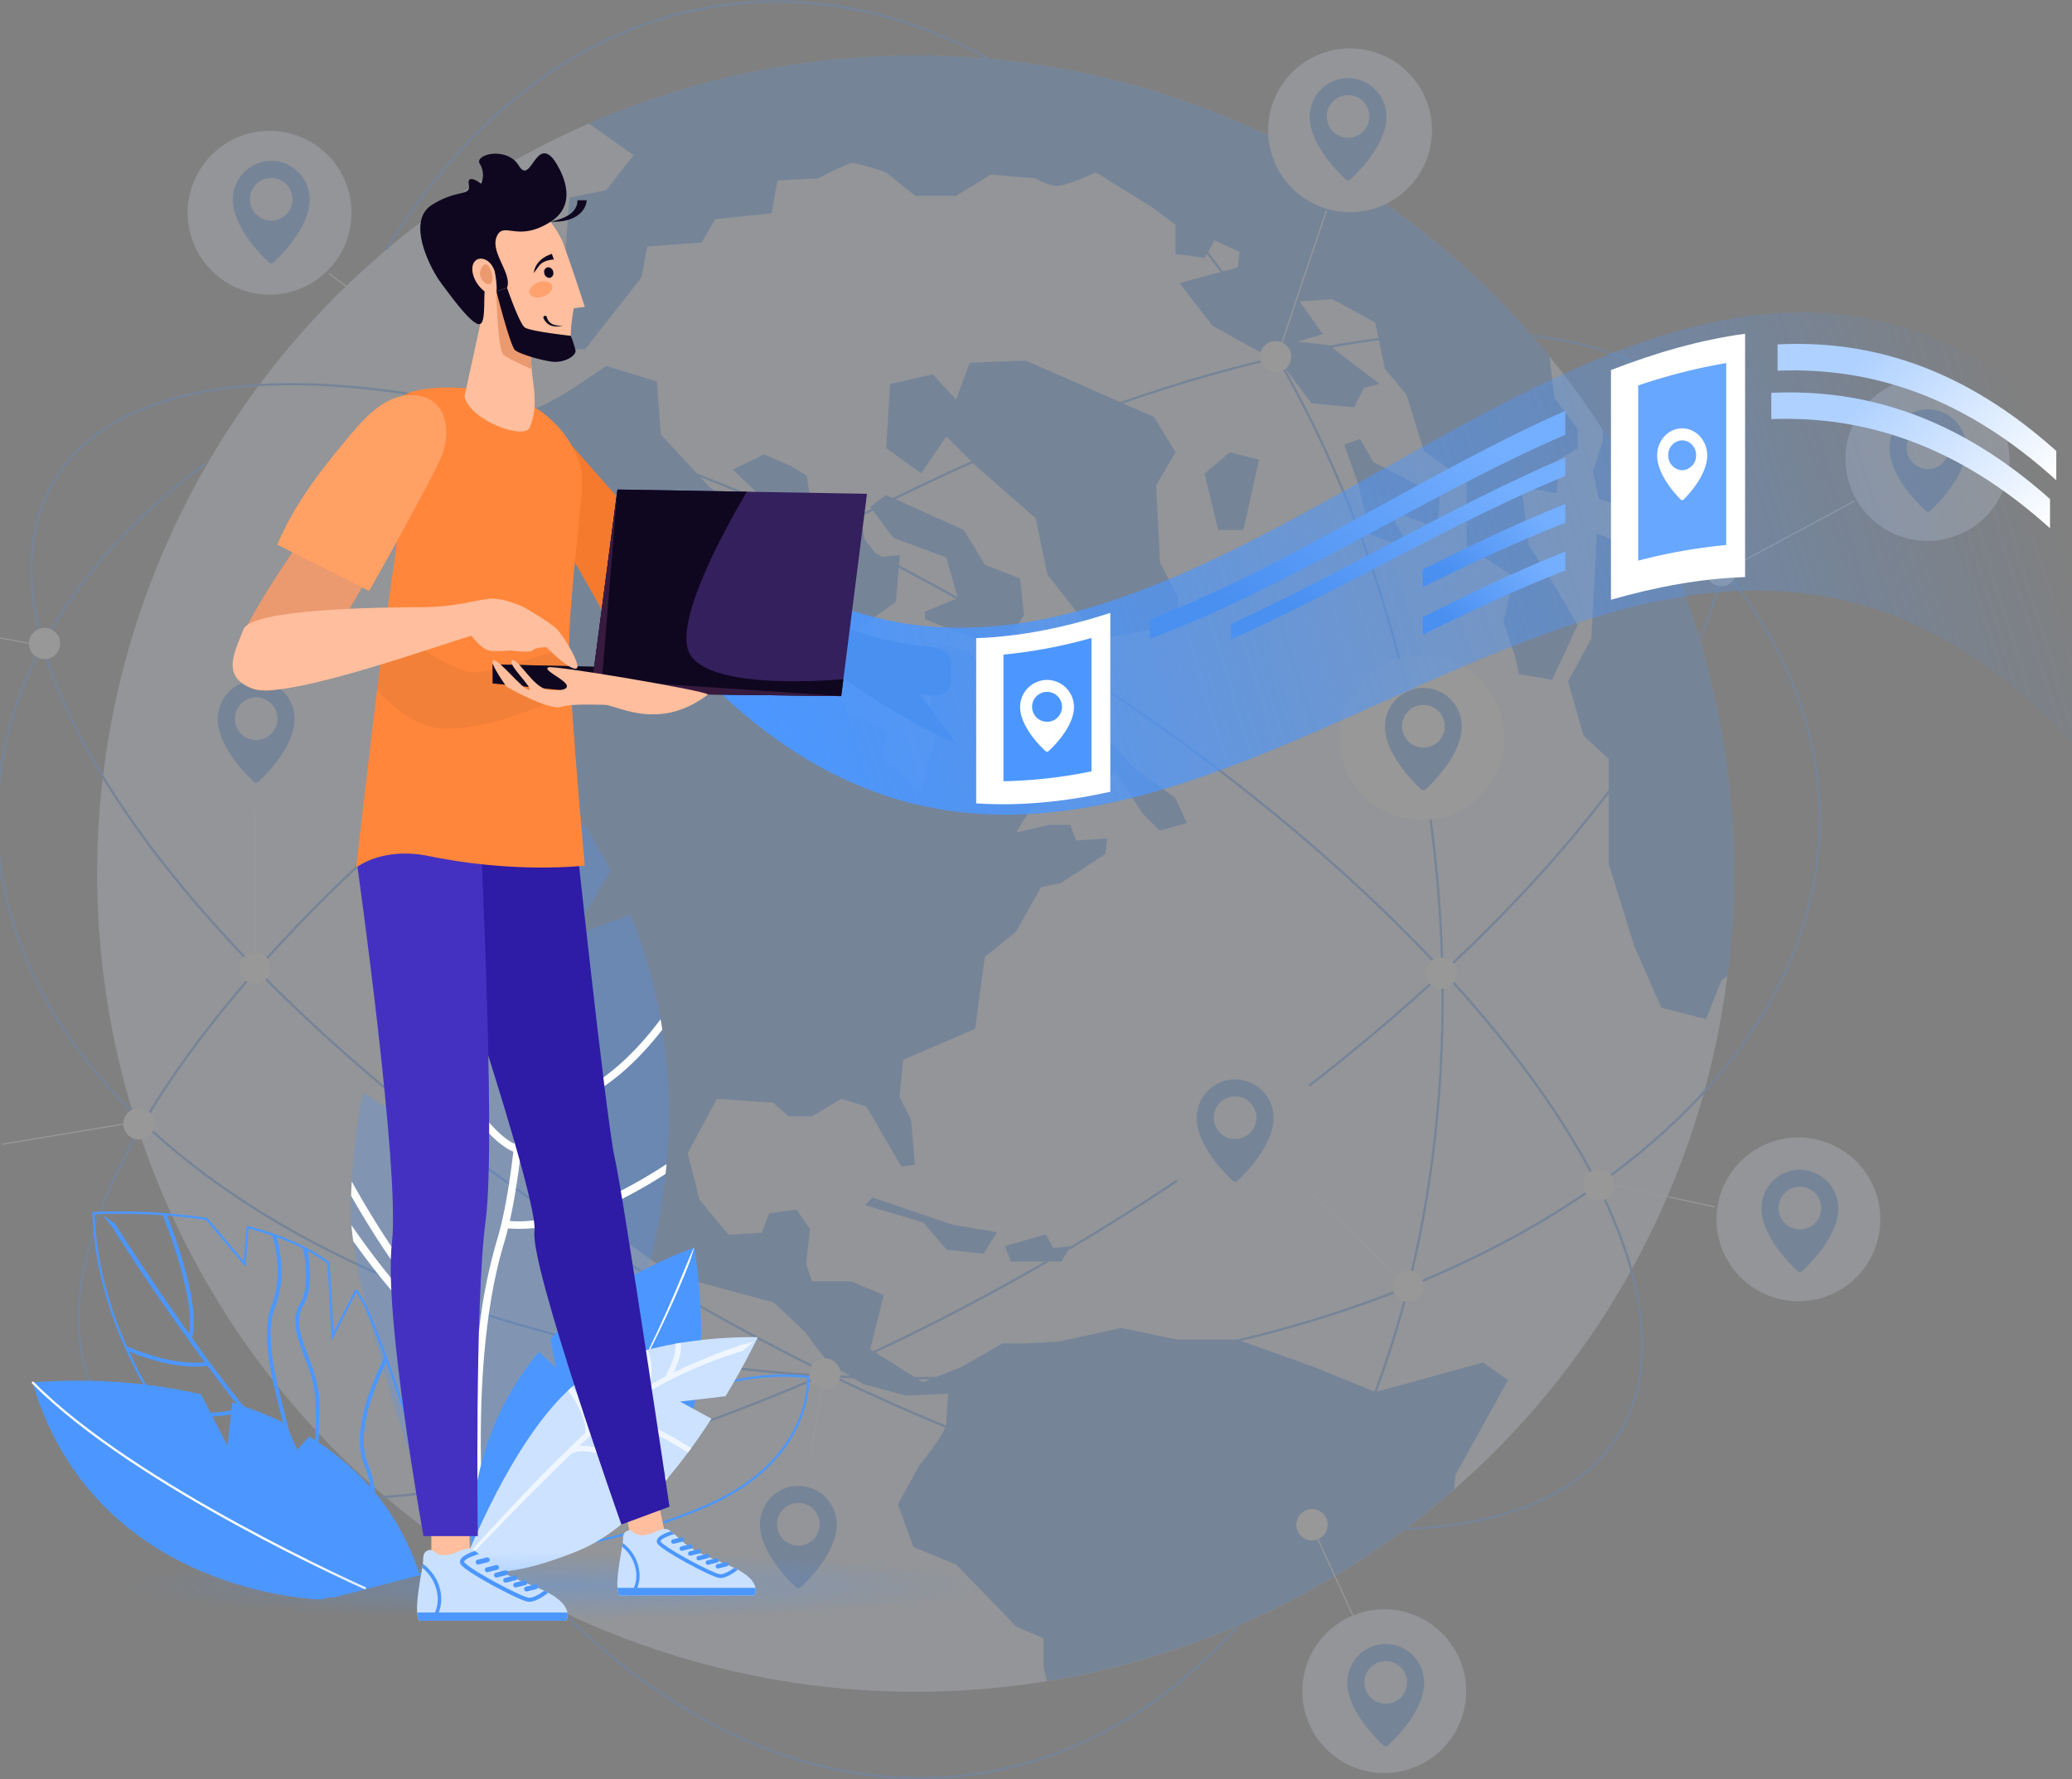 <svg xmlns="http://www.w3.org/2000/svg" width="914" height="785" viewBox="0 0 914 785">
    <rect x="0" y="0" width="914" height="785" fill="#808080" stroke="none"/>
    <defs>
        <linearGradient id="linear-gradient" x1=".082" x2="1" y1=".736" y2=".5" gradientUnits="objectBoundingBox">
            <stop offset="0" stop-color="#4c97ff"/>
            <stop offset="1" stop-color="#4c97ff" stop-opacity="0"/>
        </linearGradient>
        <linearGradient id="linear-gradient-2" x1=".278" x2="1" y1=".949" y2=".374" gradientUnits="objectBoundingBox">
            <stop offset="0" stop-color="#4a90f1"/>
            <stop offset="1" stop-color="#74aeff"/>
        </linearGradient>
        <linearGradient id="linear-gradient-6" x1=".098" x2="1" y1=".5" y2="1" gradientUnits="objectBoundingBox">
            <stop offset="0" stop-color="#afd1ff"/>
            <stop offset="1" stop-color="#fff"/>
        </linearGradient>
        <radialGradient id="radial-gradient" cx=".5" cy=".5" r=".5" gradientUnits="objectBoundingBox">
            <stop offset="0" stop-color="#4c97ff" stop-opacity=".302"/>
            <stop offset="1" stop-color="#4c97ff" stop-opacity="0"/>
        </radialGradient>
        <clipPath id="clip-path">
            <path id="Rectangle_274" fill="#fff" stroke="#707070" d="M0 0H914V785H0z" data-name="Rectangle 274" transform="translate(1006 125)"/>
        </clipPath>
        <style>
            .cls-11,.cls-7{fill:#fff}.cls-4{fill:#e2eeff}.cls-5{fill:#4c97ff}.cls-6,.cls-8,.cls-9{fill:none}.cls-6,.cls-9{stroke:#4c97ff}.cls-6,.cls-7,.cls-8{stroke-miterlimit:10}.cls-7,.cls-8{stroke:#fff;stroke-width:.5px}.cls-17{fill:url(#linear-gradient-2)}.cls-19{fill:url(#linear-gradient-6)}.cls-22{fill:#ffbe9d}.cls-23{opacity:.1}.cls-24{fill:#c9e0ff}.cls-29{fill:#0f0720}.cls-30{fill:#eb996e}
        </style>
    </defs>
    <g id="illustration" clip-path="url(#clip-path)" transform="translate(-1006 -125)">
        <g id="illustration-2" data-name="illustration" transform="translate(209.244 -25.765)">
            <g id="Online_world-bro" data-name="Online world-bro" opacity="0.19" transform="translate(589.522 -17.216)">
                <g id="freepik--earth-globe--inject-210" transform="translate(100.567 42.981)">
                    <circle id="Ellipse_114" cx="36.141" cy="36.141" r="36.141" class="cls-4" data-name="Ellipse 114" transform="translate(189.451 182.726)"/>
                    <circle id="Ellipse_117" cx="360.976" cy="360.976" r="360.976" class="cls-4" data-name="Ellipse 117" transform="rotate(-45 616.228 255.25)"/>
                    <path id="Path_771" d="M388.09 281.918l34.281 15.413 9.4 15.413 15.446 6.012 1.694 16.277-5.979 9.434-11.991 2.558-25.711-10.3v-3.322l14.549-5.979-5.149-18-23.252-8.57-10.264-13.686zm215.915 395.788l-27.4-11.128-33.517-11.992H516.51l-24.747-5.149-27.438 6.012-15.413.83h-9.434l-17.971 10.3-17.14 6.843-23.252-14.549 5.979-23.983-14.549-6.012H355.4l-2.558-7.707 1.694-15.413-5.979-8.57-11.992 1.694-3.322 8.57-14.549.864-12.855-15.346-5.239-20.63 12.855-23.983 24.847 1.694 6.843 6.012h10.3l12.855-7.707 11.128 3.322 15.413 26.574 6.012-.83-1.727-19.731L394 547.427l1.7-16.277 31.69-13.719 4.285-31.69 13.719-11.128 11.128-19.7 8.57-1.727 19.7-12.855.864-6.843-13.719.864-2.558-6.876h-9.339l-14.549 3.324 6.843-11.128 29.9-8.57 6.843-7.707 11.991 18.834 7.74 7.74 11.991-3.322-5.149-11.128-18-12.855-20.57-23.252-21.425-14.583-20.562-3.322-10.264-10.264-13.719-3.322-1.694 3.322-1.727 24.847 3.322 8.57-7.441 27.471-17.14-13.719 2.591-11.992-18-8.57-7.707-9.4 4.285-21.425 24.847-18 1.727-20.562-9.434.864-6.012-7.707-2.558-12.855-6.012-.864-3.322 13.719-9.4 1.727-4.285-29.9-6.876-4.285-11.992-5.149-13.752 6.743 17.107 16.31 3.322 14.549-30.826-23.252-21.433-23.252-1.694-23.252-22.289-6.843-17.273 11.493a128.967 128.967 0 0 1-12.855 6.843 141.149 141.149 0 0 1-20.562 3.322l-3.322 14.583-19.7.864 1.727 9.4 31.69 5.149 16.277 18v29.9l-9.434 26.574L233 379.412 209.014 421.4l-5.149 62.516 7.707 36.008 11.128 27.4 12.855 1.727-4.285-13.719-6.843-10.3-4.285-18.832 7.707-1.727 11.992 30.859 8.6 27.737v22.289l16.277 19.7 29.232 21.126 44.55 11.993 13.719 12.855 10.264 13.686 15.413 9.434 18.864 5.148 18.834-.864s-.864 8.57-.864 12.855-11.992 18.834-11.992 18.834l-9.4 17.14 6.843 18.834 18.835 7.74 26.574 27.4 11.992 5.149v12.822l1.495 6.012a359.647 359.647 0 0 0 179.674-84.605l.465-6.212 23.252-41.987-11.128-7.707zm89.123-338.388l-9.434-16.277-11.994-18.867-3.319-25.674 15.413 2.558.864-8.57-11.158-.868 9.434-4.285 10.3-5.979v-8.57l-10.3-13.719-2.192-18.436a361.309 361.309 0 0 0-423.795-102.676l19.764 13.985-11.991 15.446-16.277 3.322-1.727 23.252-6.843 2.558-8.57 9.434.864 15.413 14.549 1.727-5.916 14.516h14.549l24.847-31.69 2.591-13.686 23.983-1.727 5.979-10.3 24.847-2.558 2.591-14.549 17.971-.864s12.855-6.843 15.446-6.843a105.3 105.3 0 0 1 14.549 4.252l12.855 10.3h17.971l15.446-9.434 19.7 1.727a21.227 21.227 0 0 0 9.434 3.322c4.285 0 17.107-6.012 17.107-6.012l24.847 15.446 10.3 7.706v12.855l12.855 1.694 4.285-7.707 11.128 5.149-.864 6.843-25.71 6.876 14.583 18.834 30.826 17.14 12.855 17.14 18.868 1.694 4.285-8.57 6.843-1.694-22.289-17.14-13.819-1.528 11.128-3.322-10.3-14.549 14.583-.864 18.834 10.264 4.285 20.562 9.434 11.161 7.706 24.847 18.834 13.686v28.271l19.737 12.855-.864 9.434-2.591 11.128 5.149 15.413 1.727 7.74 14.549 2.558 6.876-14.583zm11.128-86.366v4.916l-4.285 13.686 2.558 11.992 9.434 3.322v16.277l-10.3-4.285-2.456 46.44-10.264 18.868 6.843 23.983 11.128 10.264v46.272l11.128 35.975 12.024 27.438 19.7 5.116 6.843-17.14 2.79-2.159a364.155 364.155 0 0 0 2.79-44.877 359.216 359.216 0 0 0-57.965-196.017zM506.312 247.5l-56.47-24.847-24.842.868-6.017 16.279-10.264-11.13-18.834 4.285-1.727 28.268 15.413 11.128 11.129-16.277 12.855 12.855 26.574 23.252 5.149 24.847 22.254 28.272 35.975-5.979-.83-12.855-7.707-14.583-1.727-34.247 8.57-14.583zm46.272 18.868l-12.855-3.322-11.129 9.438 5.979 24.847h11.161zm79.722 16.277l-29.165-15.214-6.012-10.264-6.843 2.558 5.979 17.14 5.149 22.289 12.855 5.116 2.558-3.322-7.707-12.848 22.289 8.57zm-250.162 309.26l-3.322 3.322 25.711 7.706 10.267 11.992 16.31 1.727 5.979-9.434-19.7-3.322zm76.4 16.277l-18 5.149 2.591 6.843h22.256l4.285-6.843-7.707.864z" class="cls-5" data-name="Path 771" transform="translate(109.421 61.482)"/>
                    <circle id="Ellipse_121" cx="36.141" cy="36.141" r="36.141" class="cls-4" data-name="Ellipse 121" transform="rotate(-9.25 2297.47 -5509.098)"/>
                    <circle id="Ellipse_122" cx="36.141" cy="36.141" r="36.141" class="cls-4" data-name="Ellipse 122" transform="translate(666.058 146.353)"/>
                    <circle id="Ellipse_126" cx="36.141" cy="36.141" r="36.141" class="cls-4" data-name="Ellipse 126" transform="rotate(-68.52 429.507 107.434)"/>
                    <circle id="Ellipse_127" cx="36.141" cy="36.141" r="36.141" class="cls-4" data-name="Ellipse 127" transform="translate(421.277 765.563)"/>
                    <circle id="Ellipse_129" cx="36.141" cy="36.141" r="36.141" class="cls-4" data-name="Ellipse 129" transform="translate(681.139 835.054)"/>
                    <circle id="Ellipse_131" cx="36.141" cy="36.141" r="36.141" class="cls-4" data-name="Ellipse 131" transform="rotate(-69.82 917.202 -269.341)"/>
                    <path id="Path_788" d="M854.914 150.328c51.022 41.356 81.284 93.009 81.284 148.749 0 136.192-179.94 246.674-401.934 246.674S132.33 435.3 132.33 299.077c0-59.592 34.447-114.236 91.78-156.887" class="cls-6" data-name="Path 788" transform="translate(-26.82 187.358)"/>
                    <path id="Path_789" d="M184 190.213c36.174-59.294 87.03-98.823 147.287-107.625 141.574-20.4 281.453 137.754 312.479 353.237S585.2 842.508 443.662 862.9c-64.442 9.268-128.552-18.436-182.2-71.717" class="cls-6" data-name="Path 789" transform="translate(93.146 44.864)"/>
                    <ellipse id="Ellipse_132" cx="163.398" cy="404.159" class="cls-6" data-name="Ellipse 132" rx="163.398" ry="404.159" transform="rotate(-58.58 447.096 197.172)"/>
                    <ellipse id="Ellipse_133" cx="414.756" cy="163.398" class="cls-6" data-name="Ellipse 133" rx="414.756" ry="163.398" transform="rotate(-31.42 1110.132 185.056)"/>
                    <path id="Path_790" d="M313.357 132.644a6.643 6.643 0 1 0-6.643 6.644 6.643 6.643 0 0 0 6.643-6.644z" class="cls-7" data-name="Path 790" transform="translate(362.633 149.769)"/>
                    <path id="Path_791" d="M335.357 214.514a6.643 6.643 0 1 0-6.644 6.644 6.644 6.644 0 0 0 6.644-6.644z" class="cls-7" data-name="Path 791" transform="translate(413.712 339.852)"/>
                    <path id="Path_792" d="M330.957 256.1a6.643 6.643 0 1 0-6.644 6.644 6.644 6.644 0 0 0 6.644-6.644z" class="cls-7" data-name="Path 792" transform="translate(403.496 436.414)"/>
                    <path id="Path_793" d="M318.2 287.783a6.644 6.644 0 1 0-6.644 6.644 6.643 6.643 0 0 0 6.644-6.644z" class="cls-7" data-name="Path 793" transform="translate(373.871 509.968)"/>
                    <path id="Path_794" d="M356.287 242.643a6.644 6.644 0 1 0-6.644 6.644 6.643 6.643 0 0 0 6.644-6.644z" class="cls-7" data-name="Path 794" transform="translate(462.307 405.163)"/>
                    <path id="Path_795" d="M253.507 267.763a6.644 6.644 0 1 0-6.644 6.644 6.643 6.643 0 0 0 6.644-6.644z" class="cls-7" data-name="Path 795" transform="translate(223.676 463.486)"/>
                    <path id="Path_796" d="M162.417 234.543a6.644 6.644 0 1 0-6.644 6.644 6.644 6.644 0 0 0 6.644-6.644z" class="cls-7" data-name="Path 796" transform="translate(12.186 386.357)"/>
                    <path id="Path_797" d="M177.817 213.854a6.644 6.644 0 1 0-6.644 6.644 6.644 6.644 0 0 0 6.644-6.644z" class="cls-7" data-name="Path 797" transform="translate(47.941 338.319)"/>
                    <path id="Path_798" d="M253.727 155.994a6.644 6.644 0 1 0-6.644 6.644 6.643 6.643 0 0 0 6.644-6.644z" class="cls-7" data-name="Path 798" transform="translate(224.186 203.982)"/>
                    <path id="Path_799" d="M372.537 161.054a6.644 6.644 0 1 0-6.643 6.644 6.644 6.644 0 0 0 6.643-6.644z" class="cls-7" data-name="Path 799" transform="translate(500.035 215.73)"/>
                    <path id="Path_800" d="M149.877 170.734a6.644 6.644 0 1 0-6.644 6.644 6.643 6.643 0 0 0 6.644-6.644z" class="cls-7" data-name="Path 800" transform="translate(-16.929 238.205)"/>
                    <path id="Line_40" d="M0 28.102L52.218 0" class="cls-8" data-name="Line 40" transform="translate(872.506 346.057)"/>
                    <path id="Line_41" d="M35.277 6.644L0 0" class="cls-8" data-name="Line 41" transform="translate(84.517 402.295)"/>
                    <path id="Line_42" d="M0 62.35L0 0" class="cls-8" data-name="Line 42" transform="translate(219.181 483.246)"/>
                    <path id="Line_43" d="M53.68 0L0 8.936" class="cls-8" data-name="Line 43" transform="translate(107.769 620.9)"/>
                    <path id="Line_44" d="M4.916 0L0 28.899" class="cls-8" data-name="Line 44" transform="translate(464.194 737.727)"/>
                    <path id="Line_45" d="M0 0L15.38 33.483" class="cls-8" data-name="Line 45" transform="translate(687.982 804.096)"/>
                    <path id="Line_46" d="M0 0L44.645 9.567" class="cls-8" data-name="Line 46" transform="translate(818.494 647.939)"/>
                    <path id="Line_47" d="M43.349 41.721L0 0" class="cls-8" data-name="Line 47" transform="translate(679.212 645.98)"/>
                    <path id="Line_48" d="M0 58.762L19.765 0" class="cls-8" data-name="Line 48" transform="translate(672.071 217.737)"/>
                    <path id="Line_49" d="M0 0L8.371 6.278" class="cls-8" data-name="Line 49" transform="translate(251.834 245.707)"/>
                    <path id="Line_50" d="M0 12.556L9.401 0" class="cls-8" data-name="Line 50" transform="translate(315.678 822.299)"/>
                    <circle id="Ellipse_134" cx="36.141" cy="36.141" r="36.141" class="cls-4" data-name="Ellipse 134" transform="rotate(-69.36 767.31 -116.594)"/>
                    <circle id="Ellipse_135" cx="36.141" cy="36.141" r="36.141" class="cls-7" data-name="Ellipse 135" transform="rotate(-69.51 683.598 -259.525)"/>
                    <path id="Path_805" d="M26.937 8A17.019 17.019 0 0 0 10 25.061c0 13.367 15.345 27.168 16 27.749a1.413 1.413 0 0 0 1.874 0c.655-.582 16-14.383 16-27.749A17.019 17.019 0 0 0 26.937 8zm0 26.346a9.409 9.409 0 1 1 9.409-9.409 9.419 9.419 0 0 1-9.409 9.409z" class="cls-5" data-name="Path 805" transform="translate(199.383 187.984)"/>
                    <path id="Path_806" d="M26.937 8A17.019 17.019 0 0 0 10 25.061c0 13.367 15.345 27.168 16 27.749a1.413 1.413 0 0 0 1.874 0c.655-.582 16-14.383 16-27.749A17.019 17.019 0 0 0 26.937 8zm0 26.346a9.409 9.409 0 1 1 9.409-9.409 9.419 9.419 0 0 1-9.409 9.409z" class="cls-5" data-name="Path 806" transform="translate(192.74 417.186)"/>
                    <path id="Path_810" d="M26.937 8A17.019 17.019 0 0 0 10 25.061c0 13.367 15.345 27.168 16 27.749a1.413 1.413 0 0 0 1.874 0c.655-.582 16-14.383 16-27.749A17.019 17.019 0 0 0 26.937 8zm0 26.346a9.409 9.409 0 1 1 9.409-9.409 9.419 9.419 0 0 1-9.409 9.409z" class="cls-5" data-name="Path 810" transform="translate(431.907 772.615)"/>
                    <path id="Path_811" d="M26.937 8A17.019 17.019 0 0 0 10 25.061c0 13.367 15.345 27.168 16 27.749a1.413 1.413 0 0 0 1.874 0c.655-.582 16-14.383 16-27.749A17.019 17.019 0 0 0 26.937 8zm0 26.346a9.409 9.409 0 1 1 9.409-9.409 9.419 9.419 0 0 1-9.409 9.409z" class="cls-5" data-name="Path 811" transform="translate(691.005 842.372)"/>
                    <path id="Path_812" d="M26.937 8A17.019 17.019 0 0 0 10 25.061c0 13.367 15.345 27.168 16 27.749a1.413 1.413 0 0 0 1.874 0c.655-.582 16-14.383 16-27.749A17.019 17.019 0 0 0 26.937 8zm0 26.346a9.409 9.409 0 1 1 9.409-9.409 9.419 9.419 0 0 1-9.409 9.409z" class="cls-5" data-name="Path 812" transform="translate(624.57 593.24)"/>
                    <path id="Path_813" d="M26.937 8A17.019 17.019 0 0 0 10 25.061c0 13.367 15.345 27.168 16 27.749a1.413 1.413 0 0 0 1.874 0c.655-.582 16-14.383 16-27.749A17.019 17.019 0 0 0 26.937 8zm0 26.346a9.409 9.409 0 1 1 9.409-9.409 9.419 9.419 0 0 1-9.409 9.409z" class="cls-5" data-name="Path 813" transform="translate(873.702 633.101)"/>
                    <path id="Path_814" d="M26.937 8A17.019 17.019 0 0 0 10 25.061c0 13.367 15.345 27.168 16 27.749a1.413 1.413 0 0 0 1.874 0c.655-.582 16-14.383 16-27.749A17.019 17.019 0 0 0 26.937 8zm0 26.346a9.409 9.409 0 1 1 9.409-9.409 9.419 9.419 0 0 1-9.409 9.409z" class="cls-5" data-name="Path 814" transform="translate(707.614 420.508)"/>
                    <path id="Path_815" d="M26.937 8A17.019 17.019 0 0 0 10 25.061c0 13.367 15.345 27.168 16 27.749a1.413 1.413 0 0 0 1.874 0c.655-.582 16-14.383 16-27.749A17.019 17.019 0 0 0 26.937 8zm0 26.346a9.409 9.409 0 1 1 9.409-9.409 9.419 9.419 0 0 1-9.409 9.409z" class="cls-5" data-name="Path 815" transform="translate(930.172 297.603)"/>
                    <path id="Path_816" d="M26.937 8A17.019 17.019 0 0 0 10 25.061c0 13.367 15.345 27.168 16 27.749a1.413 1.413 0 0 0 1.874 0c.655-.582 16-14.383 16-27.749A17.019 17.019 0 0 0 26.937 8zm0 26.346a9.409 9.409 0 1 1 9.409-9.409 9.419 9.419 0 0 1-9.409 9.409z" class="cls-5" data-name="Path 816" transform="translate(674.396 151.445)"/>
                </g>
            </g>
            <g id="Group_3" data-name="Group 3" transform="translate(811.124 480.531)">
                <path id="Path_2" d="M859.36 555.828l-24.848-12.861c-15.8-25.2-28.054-54.792-29.129-86.765a262.24 262.24 0 0 1 49.936 2.575l16.731 19.877 1.335-16.249c12.99 3.32 25.645 8.291 35.677 15.7l1.809 32.484 10.355-20.339a45.729 45.729 0 0 1 4.984 8.91c20.676 49.261 35.964 112.986 35.964 112.986l-51.395 13.26a336.273 336.273 0 0 1-60.519-59.992z" class="cls-9" data-name="Path 2" transform="translate(-778.506 -250.7)"/>
                <g id="Group_1" data-name="Group 1" transform="translate(30.935 205.928)">
                    <path id="Path_3" d="M902.053 604.19c14.053 2.94 22.967.694 26.108-.387-21.345-16.679-41.992-39.467-58.856-60.444q-1.14.351-2.269.642c-14.012 3.615-26.5.539-35.959-3.9q-.8-1.32-1.6-2.654c9.735 5.045 23.33 8.986 38.7 4.5-4.923-6.162-9.683-12.367-14.364-18.673-12.144 1.514-25.579-2.6-35.219-6.612q-.523-1.148-1.033-2.307c9.335 4.034 22.963 8.565 35.1 7.367-23.749-32.185-40.338-58.865-40.513-59.162l-4.57-5.769 5.245 3.473c.3.518 13.863 22.115 32.9 48.892 2.752-14.329-8.582-44.692-11.784-52.85q.921.066 1.863.138c3.751 9.585 15.122 40.555 11.214 54.527a630.62 630.62 0 0 0 42.6 53.665c2.643-7.619-15.39-47.867-7.653-67.576 4.72-12.027 2.658-24.077.24-31.816q.979.332 1.95.679c2.329 8.02 4.028 19.879-.629 31.743-7.8 19.857 11.723 61.141 7.3 68.306q4.665 5.16 9.46 10.128c2.3-40.968 1.8-42.272-3.722-56.854-3.174-8.387-6.172-16.308-1.876-23.555 3.727-6.293 2.829-16.62 1.223-24.771q.971.49 1.927 1c1.492 8.189 2.1 18.186-1.708 24.617-6.843 11.548 6.946 25.44 7 42.763.046 15.683-1.068 35.217-1.258 38.43 6.537 6.68 13.221 13 19.968 18.752 1.6-2.241 8-12.806 1.029-29.758-5.659-13.765 3.041-35.395 9.294-48q.415 1.115.823 2.235c-6.028 12.544-13.71 32.611-8.566 45.126 7.439 18.1.432 29.16-1.295 31.481a175.781 175.781 0 0 0 24.5 17.535l-2.285.59q-2.158-1.292-4.322-2.693c-5.83 3.619-15.928 5.1-27.548.4a23.93 23.93 0 0 0-18.612.324q-.686-.589-1.4-1.208a25.705 25.705 0 0 1 20.641-.664c13.215 5.349 22.347 1.7 25.341.114-3.25-2.16-6.494-4.491-9.724-6.964-7.846 3.3-19.435 2.612-28.013.817a35.455 35.455 0 0 0-15.386.3q-.722-.664-1.459-1.35a37.4 37.4 0 0 1 17.197-.577z" class="cls-5" data-name="Path 3" transform="translate(-807.583 -456.313)"/>
                </g>
                <path id="Path_5" d="M1043.95 495.379c-2.163.559-33.367-6.334-76.82 19.82s-71.007 61.277-71.007 61.277 56.482-3.51 103.629-24.295 44.198-56.802 44.198-56.802z" class="cls-9" data-name="Path 5" transform="translate(-701.883 -217.757)"/>
                <path id="Path_7" fill="#4c97ff" d="M872.212 496.9l25.663 16-19.394-42.243a227.981 227.981 0 0 1 15.6-40.107c17.255-33.762 50.544-85.884 50.544-85.884a271.519 271.519 0 0 1 36.835 54.23l-16.677 28.928 25.573-9.386c57.843 143.922-52.142 280.454-52.142 280.454l-28 7.223s-43.857-117.988-43.305-157.785a299.444 299.444 0 0 1 5.303-51.43z" data-name="Path 7" opacity="0.25" transform="translate(-726.552 -344.664)"/>
                <g id="Group_2" data-name="Group 2" transform="translate(140.505 .858)">
                    <path id="Path_8" d="M867.939 562.124c-.349-2.486-.618-4.845-.8-7.059 10.08 14.68 35.763 49.652 55.372 55.5q.238-2.661.52-5.329c-18.516-1.878-42.955-40.16-56.037-63.129q.111-3.135.29-6.3c14.009 25.226 39.319 64.607 56.115 66.115a231.307 231.307 0 0 1 7.889-40.044c3.106-10.238 5.472-23.832 7.267-39.225-17.467-7.35-40.814-51.683-52.251-75.442q.819-2.045 1.669-4.056c10.576 22.19 34.417 67.886 50.974 76.012 1.236-11.312 2.178-23.5 2.89-35.987-17.177-15.329-31.409-53.507-37.564-72.038q1.112-1.978 2.248-3.977c5.271 16.17 19.11 54.921 35.557 71.619 3.287-62.5 2.1-130.063 2.07-131.1l.638-2.558.614 2.44c.039 1.164 3.892 86.113-1.448 153.8 26.187 1.789 48.243-21.967 59.556-37.141q.407 2.3.764 4.6a142.128 142.128 0 0 1-10.2 11.78c-11.585 11.933-23.644 19.582-35.562 22.657a46.4 46.4 0 0 1-14.829 1.437c-1.533 18.326-3.689 35.2-6.69 48.543 23.67 1.94 53.094-14.6 69.133-25.1q-.191 2.172-.413 4.327c-11.681 7.5-29.061 17.229-46.592 21.751a67.618 67.618 0 0 1-22.9 2.306q-.819 3.328-1.723 6.31c-16.286 53.689-8.564 131.419-7.8 138.61l-3.279.847c-.229-2.044-4.766-44.084-1.2-88.344-18.9-5.125-42.245-34.873-54.278-51.825z" class="cls-11" data-name="Path 8" transform="translate(-866.989 -345.129)"/>
                </g>
                <path id="Path_10" d="M865.088 502.123l11.666 22.69 2.123-18.979a161.734 161.734 0 0 1 23.62 9.331l5.022 11.48 5.312-5.825c21.087 12.769 39.251 31.968 48.663 60.717L918.222 592.7s-99.7-1.721-127.411-95.715a248.279 248.279 0 0 1 74.277 5.138z" class="cls-5" data-name="Path 10" transform="translate(-790.811 -216.739)"/>
                <path id="Path_12" d="M925.467 510.323l7.5 6.977-2.418-12.7q3.232-3.431 6.865-6.784l11.116 14.386-2.405-21.773c12.6-9.855 28.318-18.83 47.9-26.1 0 0 10.823 59.848-8.471 92.411s-61.017 38.585-61.017 38.585l-28.131 7.26s-7.106-49.043 29.061-92.262z" class="cls-5" data-name="Path 12" transform="translate(-702.125 -243.61)"/>
                <path id="Path_13" d="M907.387 596.575c51-58.581 73.937-129.6 76.927-133.067l-1.839 5.779c-.219.699-25.401 68.894-75.088 127.288z" class="cls-11" data-name="Path 13" transform="translate(-692.372 -242.944)"/>
                <path id="Path_14" fill="#cce2ff" d="M894.18 584.85s20.98-54.835 48.211-77.927 81.053-21.137 81.053-21.137-5.292 11.209-14.235 26.036l-20.08 2.342 13.863 7.584c-14.635 22.489-35.774 48.914-58.891 58.311-43.108 17.523-49.921 4.791-49.921 4.791z" data-name="Path 14" transform="translate(-703.524 -225.532)"/>
                <path id="Path_15" fill="#eff6ff" d="M894.18 583.91c.006-.015.266-.7 1.127-2.828 7.057-8 30.022-33.537 51.93-53.907.8-6.26-3.718-13.706-7.564-18.763q.9-.847 1.815-1.651c3.63 4.74 7.9 11.627 8.239 18.118 1.022-.935 8.453-7.256 11.149-9.25 1.048-6.387-3.567-12.62-7.807-16.851q1.126-.611 2.28-1.184c3.991 4.111 8.121 9.888 8.1 16.177 2.65-1.865 5.325-3.609 7.992-5.24 4.027-5.594 2.839-12.579 1.114-17.487q1.187-.34 2.378-.657c1.529 4.377 2.623 10.27.515 15.773 2.385-1.363 4.748-2.636 7.064-3.82 4.521-7.977 4.89-12.415 4.535-14.615q1.212-.219 2.409-.411c.4 2.481.018 6.623-3.226 13.18a247.842 247.842 0 0 1 30.253-12.332l5.107-1.306-4.968 4.144c-.341.085-31.765 8.458-58.09 29.474 11.223-1.254 24.343 6.568 31.918 11.085 1.262.751 2.614 1.557 3.68 2.14q-.716.985-1.448 1.972c-.924-.513-2.057-1.184-3.477-2.031-8.42-5.021-24-14.307-34.956-9.584-1.343 1.18-7.918 7.273-9.49 8.77 11.065-.826 29.671 8.741 39.068 14.068q-.794.941-1.6 1.872c-12.417-6.983-33.262-16.864-40.99-12.559-23.548 22.858-47.057 47.703-47.057 47.703z" data-name="Path 15" transform="translate(-703.524 -224.592)"/>
                <path id="Path_755" fill="none" stroke="#fff" stroke-linecap="round" d="M146.576 370.964S45.128 325.947.167 280.326" data-name="Path 755"/>
            </g>
            <path id="Path_16" fill="url(#radial-gradient)" d="M1193.4 552.025c0 8.143-85.157 14.746-190.2 14.746S813 560.168 813 552.025s85.157-14.743 190.2-14.743 190.2 6.599 190.2 14.743z" data-name="Path 16" transform="translate(39.049 298.518)"/>
            <g id="Group_4" data-name="Group 4" transform="translate(1101.329 288.571)">
                <path id="Path_17" fill="url(#linear-gradient)" d="M1557.58 430.237C1354.439 213.384 1151.3 612.2 948.153 395.35v-67.724c203.147 193.593 406.286-228.481 609.427-34.887z" data-name="Path 17" transform="translate(-948.153 -240.588)"/>
                <path id="Path_18" d="M1241.269 272.56c-61.076 26.327-122.153 67.484-183.227 90v-8.6c61.074-23.183 122.151-65 183.227-91.989z" class="cls-17" data-name="Path 18" transform="translate(-855.36 -218.529)"/>
                <path id="Path_19" d="M1224.887 281.245c-49.149 20.274-98.3 50.15-147.445 72.189v-6.848c49.148-22.445 98.3-52.727 147.445-73.4z" class="cls-17" data-name="Path 19" transform="translate(-838.978 -209.066)"/>
                <path id="Path_20" d="M1227.468 353.077c-19.721.653-39.443 4.364-59.161 10V261.726c19.719-7.643 39.441-13.355 59.161-16.011z" class="cls-11" data-name="Path 20" transform="translate(-762.251 -236.259)"/>
                <path id="Path_21" d="M1186.187 293.66c-20.972 8.163-41.943 18.075-62.914 28.38v-7.782c20.971-10.484 41.942-20.573 62.914-28.915z" class="cls-17" data-name="Path 21" transform="translate(-800.278 -200.796)"/>
                <path id="Path_754" d="M1186.187 293.66c-20.972 8.163-41.943 18.075-62.914 28.38v-7.782c20.971-10.484 41.942-20.573 62.914-28.915z" class="cls-17" data-name="Path 754" transform="translate(-800.278 -179.796)"/>
                <path id="Path_22" fill="#67a7ff" d="M1213.646 333.015a242.079 242.079 0 0 0-38.825 6.9V262.6a253.771 253.771 0 0 1 38.825-9.873z" data-name="Path 22" transform="translate(-756.749 -230.342)"/>
                <path id="Path_23" d="M1075.656 391.407c-19.722 4.36-39.443 6.444-59.164 5.128v-72.9c19.721-.686 39.441-4.775 59.164-11.138z" class="cls-11" data-name="Path 23" transform="translate(-890.446 -179.87)"/>
                <path id="Path_24" d="M1061.833 377.341a212.518 212.518 0 0 1-38.825 4.358v-55.874a219.807 219.807 0 0 0 38.825-7.332z" class="cls-5" data-name="Path 24" transform="translate(-884.944 -174.804)"/>
                <path id="Path_25" d="M1331.1 308.315c-40.981-37.235-81.966-49.982-122.948-48.352v-11.6c40.981-2.075 81.966 10.229 122.948 47.018z" class="cls-19" data-name="Path 25" transform="translate(-728.605 -234.209)"/>
                <path id="Path_26" d="M1329.6 319.686c-40.983-36.949-81.966-49.639-122.949-48.178v-11.57c40.983-1.9 81.966 10.34 122.949 46.846z" class="cls-19" data-name="Path 26" transform="translate(-729.875 -224.409)"/>
                <path id="Path_27" fill="#4a90f1" d="M1059.93 380.912q-7.963-10.812-15.925-21.963 2.473.387 4.945.7c4.914.623 8.9-2.283 8.9-6.162v-7.651c0-3.888-3.985-7.142-8.9-7.6-28.5-2.671-57.006-13.239-85.508-35.1-4.915-3.753-8.9-4.511-8.9-1.208v6.535c0 3.294 3.984 9.536 8.9 13.459A189.081 189.081 0 0 0 1004.2 347.1a267.05 267.05 0 0 0 55.73 33.812z" data-name="Path 27" transform="translate(-942.757 -190.566)"/>
                <path id="Path_752" d="M21.877 8A11.934 11.934 0 0 0 10 19.964c0 9.373 10.76 19.05 11.219 19.458a.991.991 0 0 0 1.314 0c.459-.408 11.219-10.085 11.219-19.458A11.934 11.934 0 0 0 21.877 8zm0 18.474a6.6 6.6 0 1 1 6.6-6.6 6.6 6.6 0 0 1-6.6 6.6z" class="cls-11" data-name="Path 752" transform="translate(135.427 154.194)"/>
                <path id="Path_753" d="M21.039 8C14.953 8 10 13.366 10 19.964c0 9.373 10 19.05 10.429 19.458a.873.873 0 0 0 1.222 0c.427-.408 10.429-10.085 10.429-19.458C32.079 13.366 27.126 8 21.039 8zm0 18.474a6.385 6.385 0 0 1-6.132-6.6 6.385 6.385 0 0 1 6.132-6.6 6.385 6.385 0 0 1 6.132 6.6 6.385 6.385 0 0 1-6.132 6.6z" class="cls-11" data-name="Path 753" transform="translate(416.427 43.194)"/>
            </g>
            <g id="Group_15" data-name="Group 15" transform="translate(899.38 218.414)">
                <path id="Path_29" fill="#f57a2e" d="M912.559 264.285l49.4 55.962-20.606 35.508-24.364-42.921z" data-name="Path 29" transform="translate(-776.261 -150.42)"/>
                <g id="Group_13" data-name="Group 13" transform="translate(54.535 103.352)">
                    <g id="Group_12" data-name="Group 12" transform="translate(1.241 160.355)">
                        <g id="Group_1768" data-name="Group 1768" transform="translate(113.93 313.303)">
                            <g id="Group_254" data-name="Group 254" transform="translate(1.099)">
                                <g id="Group_253" data-name="Group 253">
                                    <g id="Group_252" data-name="Group 252">
                                        <g id="Group_251" data-name="Group 251">
                                            <g id="Group_250" data-name="Group 250">
                                                <g id="Group_249" data-name="Group 249">
                                                    <g id="Group_248" data-name="Group 248">
                                                        <g id="Group_247" data-name="Group 247">
                                                            <path id="Path_38" d="M20.452 34.371H4.7L1.661 15.885 0 5.77 11.232-.314l5.174 15.622z" class="cls-22" data-name="Path 38"/>
                                                        </g>
                                                    </g>
                                                </g>
                                            </g>
                                        </g>
                                    </g>
                                </g>
                                <path id="Path_3805" d="M-.467 1.632L19.509 0l-.1 5.671-19.033.415z" class="cls-23" data-name="Path 3805" transform="translate(.516 5.048)"/>
                            </g>
                            <g id="Group_343" data-name="Group 343" transform="translate(0 29.991)">
                                <g id="Group_266" data-name="Group 266">
                                    <g id="Group_265" data-name="Group 265">
                                        <g id="Group_264" data-name="Group 264">
                                            <g id="Group_263" data-name="Group 263">
                                                <g id="Group_262" data-name="Group 262">
                                                    <g id="Group_261" data-name="Group 261">
                                                        <path id="Path_41" d="M60.434 29.264H.838a8.328 8.328 0 0 1-.782-3.309C-.318 20.913 1.288 12.869 2.077 7.8c.1-.593.178-1.146.241-1.645A17.667 17.667 0 0 0 2.5 4.077C2.5-.062 6.161.648 6.161.648 12.191 6.564 19.019-2.3 23.007.6c0 0 .162.119.527.4.336.263.844.673 1.55 1.266 1.015.849 2.442 2.082 4.372 3.818 4.729 4.258 12.775 7.066 19.627 9.931.874.365 1.684.731 2.436 1.093q.857.413 1.619.827c5.6 3.024 7.381 5.913 7.785 8.013a4.651 4.651 0 0 1-.489 3.316z" class="cls-24" data-name="Path 41"/>
                                                    </g>
                                                </g>
                                            </g>
                                        </g>
                                    </g>
                                </g>
                                <g id="Group_272" data-name="Group 272" transform="translate(17.392 1.008)">
                                    <g id="Group_271" data-name="Group 271">
                                        <g id="Group_270" data-name="Group 270">
                                            <g id="Group_269" data-name="Group 269">
                                                <g id="Group_268" data-name="Group 268">
                                                    <g id="Group_267" data-name="Group 267">
                                                        <path id="Path_42" d="M35.745 16.934C34.209 18.156 30.8 20.6 28.057 20.6c-.12 0-.241 0-.36-.015-1.933-.162-9.035-3.652-14.814-6.827-3.312-1.821-6.336-3.611-8.511-5.048C.8 6.361.187 5.462.048 4.838-.475 2.488 3.414.848 6.141 0c.336.263.844.673 1.55 1.266-3.391.923-6.168 2.37-6.039 3.194.332.7 3.859 3.386 12.292 8 6.434 3.52 12.537 6.369 13.891 6.48 1.836.149 4.533-1.521 6.292-2.837q.857.417 1.618.831z" class="cls-5" data-name="Path 42"/>
                                                    </g>
                                                </g>
                                            </g>
                                        </g>
                                    </g>
                                </g>
                                <g id="Group_281" data-name="Group 281" transform="translate(.056 25.955)">
                                    <g id="Group_280" data-name="Group 280">
                                        <g id="Group_279" data-name="Group 279">
                                            <g id="Group_278" data-name="Group 278">
                                                <g id="Group_277" data-name="Group 277">
                                                    <g id="Group_276" data-name="Group 276">
                                                        <g id="Group_275" data-name="Group 275">
                                                            <g id="Group_274" data-name="Group 274">
                                                                <g id="Group_273" data-name="Group 273">
                                                                    <path id="Path_43" d="M60.377 3.309H.783A8.31 8.31 0 0 1 0 0h60.867a4.649 4.649 0 0 1-.49 3.309z" class="cls-5" data-name="Path 43"/>
                                                                </g>
                                                            </g>
                                                        </g>
                                                    </g>
                                                </g>
                                            </g>
                                        </g>
                                    </g>
                                </g>
                                <g id="Group_291" data-name="Group 291" transform="translate(2.077 6.15)">
                                    <g id="Group_290" data-name="Group 290">
                                        <g id="Group_289" data-name="Group 289">
                                            <g id="Group_288" data-name="Group 288">
                                                <g id="Group_287" data-name="Group 287">
                                                    <g id="Group_286" data-name="Group 286">
                                                        <g id="Group_285" data-name="Group 285">
                                                            <g id="Group_284" data-name="Group 284">
                                                                <g id="Group_283" data-name="Group 283">
                                                                    <g id="Group_282" data-name="Group 282">
                                                                        <path id="Path_44" d="M4.842 23.114h-1.77a13.084 13.084 0 0 0 3.2-9.542A16.808 16.808 0 0 0 0 1.646C.1 1.054.178.5.241 0a18.254 18.254 0 0 1 7.452 13.5 14.46 14.46 0 0 1-2.851 9.614z" class="cls-5" data-name="Path 44"/>
                                                                    </g>
                                                                </g>
                                                            </g>
                                                        </g>
                                                    </g>
                                                </g>
                                            </g>
                                        </g>
                                    </g>
                                </g>
                                <g id="Group_300" data-name="Group 300" transform="translate(27.463 6.717)">
                                    <g id="Group_299" data-name="Group 299">
                                        <g id="Group_298" data-name="Group 298">
                                            <g id="Group_297" data-name="Group 297">
                                                <g id="Group_296" data-name="Group 296">
                                                    <g id="Group_295" data-name="Group 295">
                                                        <g id="Group_294" data-name="Group 294">
                                                            <g id="Group_293" data-name="Group 293">
                                                                <g id="Group_292" data-name="Group 292">
                                                                    <path id="Path_45" d="M.981 2.889A.982.982 0 0 1 .745.954L4.468.03a.982.982 0 1 1 .473 1.906L1.22 2.86a.991.991 0 0 1-.239.029z" class="cls-5" data-name="Path 45"/>
                                                                </g>
                                                            </g>
                                                        </g>
                                                    </g>
                                                </g>
                                            </g>
                                        </g>
                                    </g>
                                </g>
                                <g id="Group_309" data-name="Group 309" transform="translate(23.764 3.617)">
                                    <g id="Group_308" data-name="Group 308">
                                        <g id="Group_307" data-name="Group 307">
                                            <g id="Group_306" data-name="Group 306">
                                                <g id="Group_305" data-name="Group 305">
                                                    <g id="Group_304" data-name="Group 304">
                                                        <g id="Group_303" data-name="Group 303">
                                                            <g id="Group_302" data-name="Group 302">
                                                                <g id="Group_301" data-name="Group 301">
                                                                    <path id="Path_46" d="M.981 2.89A.982.982 0 0 1 .745.954L4.469.03a.982.982 0 0 1 .472 1.907l-3.723.923a.974.974 0 0 1-.237.03z" class="cls-5" data-name="Path 46"/>
                                                                </g>
                                                            </g>
                                                        </g>
                                                    </g>
                                                </g>
                                            </g>
                                        </g>
                                    </g>
                                </g>
                                <g id="Group_318" data-name="Group 318" transform="translate(31.186 8.881)">
                                    <g id="Group_317" data-name="Group 317">
                                        <g id="Group_316" data-name="Group 316">
                                            <g id="Group_315" data-name="Group 315">
                                                <g id="Group_314" data-name="Group 314">
                                                    <g id="Group_313" data-name="Group 313">
                                                        <g id="Group_312" data-name="Group 312">
                                                            <g id="Group_311" data-name="Group 311">
                                                                <g id="Group_310" data-name="Group 310">
                                                                    <path id="Path_47" d="M.981 2.888A.982.982 0 0 1 .745.954L4.468.029a.982.982 0 1 1 .473 1.906l-3.723.925a.971.971 0 0 1-.237.028z" class="cls-5" data-name="Path 47"/>
                                                                </g>
                                                            </g>
                                                        </g>
                                                    </g>
                                                </g>
                                            </g>
                                        </g>
                                    </g>
                                </g>
                                <g id="Group_324" data-name="Group 324" transform="translate(34.909 10.96)">
                                    <g id="Group_323" data-name="Group 323">
                                        <g id="Group_322" data-name="Group 322">
                                            <g id="Group_321" data-name="Group 321">
                                                <g id="Group_320" data-name="Group 320">
                                                    <g id="Group_319" data-name="Group 319">
                                                        <path id="Path_48" d="M.981 2.89A.982.982 0 0 1 .745.954L4.468.029a.982.982 0 0 1 .473 1.907l-3.723.924a.98.98 0 0 1-.237.03z" class="cls-5" data-name="Path 48"/>
                                                    </g>
                                                </g>
                                            </g>
                                        </g>
                                    </g>
                                </g>
                                <g id="Group_333" data-name="Group 333" transform="translate(38.967 12.885)">
                                    <g id="Group_332" data-name="Group 332">
                                        <g id="Group_331" data-name="Group 331">
                                            <g id="Group_330" data-name="Group 330">
                                                <g id="Group_329" data-name="Group 329">
                                                    <g id="Group_328" data-name="Group 328">
                                                        <g id="Group_327" data-name="Group 327">
                                                            <g id="Group_326" data-name="Group 326">
                                                                <g id="Group_325" data-name="Group 325">
                                                                    <path id="Path_49" d="M.981 2.889A.982.982 0 0 1 .746.953L4.468.03a.982.982 0 1 1 .473 1.906l-3.723.924a.97.97 0 0 1-.237.029z" class="cls-5" data-name="Path 49"/>
                                                                </g>
                                                            </g>
                                                        </g>
                                                    </g>
                                                </g>
                                            </g>
                                        </g>
                                    </g>
                                </g>
                                <g id="Group_342" data-name="Group 342" transform="translate(43.37 14.525)">
                                    <g id="Group_341" data-name="Group 341">
                                        <g id="Group_340" data-name="Group 340">
                                            <g id="Group_339" data-name="Group 339">
                                                <g id="Group_338" data-name="Group 338">
                                                    <g id="Group_337" data-name="Group 337">
                                                        <g id="Group_336" data-name="Group 336">
                                                            <g id="Group_335" data-name="Group 335">
                                                                <g id="Group_334" data-name="Group 334">
                                                                    <path id="Path_50" d="M.981 2.89A.982.982 0 0 1 .746.954L4.468.03a.982.982 0 0 1 .473 1.907l-3.723.923a.98.98 0 0 1-.237.03z" class="cls-5" data-name="Path 50"/>
                                                                </g>
                                                            </g>
                                                        </g>
                                                    </g>
                                                </g>
                                            </g>
                                        </g>
                                    </g>
                                </g>
                            </g>
                        </g>
                        <g id="Group_1770" data-name="Group 1770">
                            <path id="Path_31" fill="#2e1ba6" d="M936.549 345.8l11.505 17.736s15.467 144.992 19.228 161.312 24.2 154.122 24.2 154.122l-21.22 7.854s-40.349-114.133-38.322-129.246-46.052-155.86-46.052-155.86l48.051-56.2z" data-name="Path 31" transform="translate(-854.555 -345.526)"/>
                            <g id="Group_1771" data-name="Group 1771" transform="translate(25.566 319.186)">
                                <g id="Group_254-2" data-name="Group 254" transform="translate(1.197 -.314)">
                                    <g id="Group_253-2" data-name="Group 253">
                                        <g id="Group_252-2" data-name="Group 252">
                                            <g id="Group_251-2" data-name="Group 251">
                                                <g id="Group_250-2" data-name="Group 250">
                                                    <g id="Group_249-2" data-name="Group 249">
                                                        <g id="Group_248-2" data-name="Group 248">
                                                            <g id="Group_247-2" data-name="Group 247">
                                                                <path id="Path_38-2" d="M22.271 37.455H5.114V15.321L0 6.311 12.231-.314l9.078 11.283z" class="cls-22" data-name="Path 38" transform="translate(0 .314)"/>
                                                            </g>
                                                        </g>
                                                    </g>
                                                </g>
                                            </g>
                                        </g>
                                    </g>
                                    <path id="Path_3805-2" d="M-.467 1.777L21.285 0l-.108 6.175-20.726.452z" class="cls-23" data-name="Path 3805" transform="translate(.52 5.839)"/>
                                </g>
                                <g id="Group_343-2" data-name="Group 343" transform="translate(0 32.686)">
                                    <g id="Group_266-2" data-name="Group 266">
                                        <g id="Group_265-2" data-name="Group 265">
                                            <g id="Group_264-2" data-name="Group 264">
                                                <g id="Group_263-2" data-name="Group 263">
                                                    <g id="Group_262-2" data-name="Group 262">
                                                        <g id="Group_261-2" data-name="Group 261">
                                                            <path id="Path_41-2" d="M65.808 31.866H.912a9.068 9.068 0 0 1-.852-3.6c-.407-5.491 1.342-14.25 2.2-19.773.1-.645.193-1.248.262-1.791a19.238 19.238 0 0 0 .197-2.262c0-4.507 3.99-3.734 3.99-3.734 6.566 6.442 14-3.215 18.344-.049 0 0 .176.129.573.44.366.287.919.733 1.688 1.378 1.106.925 2.659 2.267 4.761 4.157 5.149 4.636 13.911 7.695 21.372 10.814.952.4 1.834.8 2.653 1.19q.933.45 1.762.9c6.1 3.292 8.037 6.439 8.478 8.726a5.064 5.064 0 0 1-.532 3.604z" class="cls-24" data-name="Path 41"/>
                                                        </g>
                                                    </g>
                                                </g>
                                            </g>
                                        </g>
                                    </g>
                                    <g id="Group_272-2" data-name="Group 272" transform="translate(18.939 1.097)">
                                        <g id="Group_271-2" data-name="Group 271">
                                            <g id="Group_270-2" data-name="Group 270">
                                                <g id="Group_269-2" data-name="Group 269">
                                                    <g id="Group_268-2" data-name="Group 268">
                                                        <g id="Group_267-2" data-name="Group 267">
                                                            <path id="Path_42-2" d="M38.923 18.44c-1.672 1.331-5.389 3.992-8.372 3.992-.131 0-.262 0-.392-.016-2.105-.176-9.838-3.976-16.131-7.434C10.422 13 7.13 11.05 4.761 9.486.876 6.926.2 5.948.052 5.268-.518 2.709 3.717.923 6.687 0c.366.287.919.733 1.688 1.378C4.687 2.383 1.658 3.959 1.8 4.857c.361.759 4.2 3.687 13.385 8.714 7.006 3.833 13.651 6.935 15.126 7.057 2 .162 4.936-1.656 6.852-3.089q.931.45 1.76.901z" class="cls-5" data-name="Path 42"/>
                                                        </g>
                                                    </g>
                                                </g>
                                            </g>
                                        </g>
                                    </g>
                                    <g id="Group_281-2" data-name="Group 281" transform="translate(.061 28.263)">
                                        <g id="Group_280-2" data-name="Group 280">
                                            <g id="Group_279-2" data-name="Group 279">
                                                <g id="Group_278-2" data-name="Group 278">
                                                    <g id="Group_277-2" data-name="Group 277">
                                                        <g id="Group_276-2" data-name="Group 276">
                                                            <g id="Group_275-2" data-name="Group 275">
                                                                <g id="Group_274-2" data-name="Group 274">
                                                                    <g id="Group_273-2" data-name="Group 273">
                                                                        <path id="Path_43-2" d="M65.746 3.6H.853A9.049 9.049 0 0 1 0 0h66.279a5.063 5.063 0 0 1-.533 3.6z" class="cls-5" data-name="Path 43"/>
                                                                    </g>
                                                                </g>
                                                            </g>
                                                        </g>
                                                    </g>
                                                </g>
                                            </g>
                                        </g>
                                    </g>
                                    <g id="Group_291-2" data-name="Group 291" transform="translate(2.262 6.697)">
                                        <g id="Group_290-2" data-name="Group 290">
                                            <g id="Group_289-2" data-name="Group 289">
                                                <g id="Group_288-2" data-name="Group 288">
                                                    <g id="Group_287-2" data-name="Group 287">
                                                        <g id="Group_286-2" data-name="Group 286">
                                                            <g id="Group_285-2" data-name="Group 285">
                                                                <g id="Group_284-2" data-name="Group 284">
                                                                    <g id="Group_283-2" data-name="Group 283">
                                                                        <g id="Group_282-2" data-name="Group 282">
                                                                            <path id="Path_44-2" d="M5.273 25.169H3.346a14.247 14.247 0 0 0 3.487-10.39A18.3 18.3 0 0 0 0 1.793C.1 1.147.194.545.262 0 3.145 2.2 8 7.022 8.377 14.7a15.745 15.745 0 0 1-3.104 10.469z" class="cls-5" data-name="Path 44"/>
                                                                        </g>
                                                                    </g>
                                                                </g>
                                                            </g>
                                                        </g>
                                                    </g>
                                                </g>
                                            </g>
                                        </g>
                                    </g>
                                    <g id="Group_300-2" data-name="Group 300" transform="translate(29.905 7.314)">
                                        <g id="Group_299-2" data-name="Group 299">
                                            <g id="Group_298-2" data-name="Group 298">
                                                <g id="Group_297-2" data-name="Group 297">
                                                    <g id="Group_296-2" data-name="Group 296">
                                                        <g id="Group_295-2" data-name="Group 295">
                                                            <g id="Group_294-2" data-name="Group 294">
                                                                <g id="Group_293-2" data-name="Group 293">
                                                                    <g id="Group_292-2" data-name="Group 292">
                                                                        <path id="Path_45-2" d="M1.068 3.145a1.069 1.069 0 0 1-.256-2.106L4.866.032a1.069 1.069 0 1 1 .514 2.075L1.328 3.114a1.079 1.079 0 0 1-.26.031z" class="cls-5" data-name="Path 45"/>
                                                                    </g>
                                                                </g>
                                                            </g>
                                                        </g>
                                                    </g>
                                                </g>
                                            </g>
                                        </g>
                                    </g>
                                    <g id="Group_309-2" data-name="Group 309" transform="translate(25.876 3.939)">
                                        <g id="Group_308-2" data-name="Group 308">
                                            <g id="Group_307-2" data-name="Group 307">
                                                <g id="Group_306-2" data-name="Group 306">
                                                    <g id="Group_305-2" data-name="Group 305">
                                                        <g id="Group_304-2" data-name="Group 304">
                                                            <g id="Group_303-2" data-name="Group 303">
                                                                <g id="Group_302-2" data-name="Group 302">
                                                                    <g id="Group_301-2" data-name="Group 301">
                                                                        <path id="Path_46-2" d="M1.068 3.147a1.07 1.07 0 0 1-.256-2.108L4.866.032a1.07 1.07 0 0 1 .514 2.077L1.327 3.114a1.06 1.06 0 0 1-.259.033z" class="cls-5" data-name="Path 46"/>
                                                                    </g>
                                                                </g>
                                                            </g>
                                                        </g>
                                                    </g>
                                                </g>
                                            </g>
                                        </g>
                                    </g>
                                    <g id="Group_318-2" data-name="Group 318" transform="translate(33.958 9.67)">
                                        <g id="Group_317-2" data-name="Group 317">
                                            <g id="Group_316-2" data-name="Group 316">
                                                <g id="Group_315-2" data-name="Group 315">
                                                    <g id="Group_314-2" data-name="Group 314">
                                                        <g id="Group_313-2" data-name="Group 313">
                                                            <g id="Group_312-2" data-name="Group 312">
                                                                <g id="Group_311-2" data-name="Group 311">
                                                                    <g id="Group_310-2" data-name="Group 310">
                                                                        <path id="Path_47-2" d="M1.068 3.145a1.069 1.069 0 0 1-.256-2.106L4.866.032a1.069 1.069 0 1 1 .514 2.075L1.326 3.114a1.057 1.057 0 0 1-.258.031z" class="cls-5" data-name="Path 47"/>
                                                                    </g>
                                                                </g>
                                                            </g>
                                                        </g>
                                                    </g>
                                                </g>
                                            </g>
                                        </g>
                                    </g>
                                    <g id="Group_324-2" data-name="Group 324" transform="translate(38.012 11.935)">
                                        <g id="Group_323-2" data-name="Group 323">
                                            <g id="Group_322-2" data-name="Group 322">
                                                <g id="Group_321-2" data-name="Group 321">
                                                    <g id="Group_320-2" data-name="Group 320">
                                                        <g id="Group_319-2" data-name="Group 319">
                                                            <path id="Path_48-2" d="M1.068 3.147a1.07 1.07 0 0 1-.256-2.108L4.866.032a1.07 1.07 0 0 1 .514 2.077L1.327 3.115a1.068 1.068 0 0 1-.259.032z" class="cls-5" data-name="Path 48"/>
                                                        </g>
                                                    </g>
                                                </g>
                                            </g>
                                        </g>
                                    </g>
                                    <g id="Group_333-2" data-name="Group 333" transform="translate(42.432 14.031)">
                                        <g id="Group_332-2" data-name="Group 332">
                                            <g id="Group_331-2" data-name="Group 331">
                                                <g id="Group_330-2" data-name="Group 330">
                                                    <g id="Group_329-2" data-name="Group 329">
                                                        <g id="Group_328-2" data-name="Group 328">
                                                            <g id="Group_327-2" data-name="Group 327">
                                                                <g id="Group_326-2" data-name="Group 326">
                                                                    <g id="Group_325-2" data-name="Group 325">
                                                                        <path id="Path_49-2" d="M1.068 3.145a1.07 1.07 0 0 1-.256-2.108L4.866.032a1.069 1.069 0 1 1 .515 2.075L1.327 3.114a1.056 1.056 0 0 1-.259.031z" class="cls-5" data-name="Path 49"/>
                                                                    </g>
                                                                </g>
                                                            </g>
                                                        </g>
                                                    </g>
                                                </g>
                                            </g>
                                        </g>
                                    </g>
                                    <g id="Group_342-2" data-name="Group 342" transform="translate(47.226 15.816)">
                                        <g id="Group_341-2" data-name="Group 341">
                                            <g id="Group_340-2" data-name="Group 340">
                                                <g id="Group_339-2" data-name="Group 339">
                                                    <g id="Group_338-2" data-name="Group 338">
                                                        <g id="Group_337-2" data-name="Group 337">
                                                            <g id="Group_336-2" data-name="Group 336">
                                                                <g id="Group_335-2" data-name="Group 335">
                                                                    <g id="Group_334-2" data-name="Group 334">
                                                                        <path id="Path_50-2" d="M1.068 3.147a1.07 1.07 0 0 1-.256-2.108L4.866.032a1.07 1.07 0 0 1 .514 2.077L1.327 3.114a1.067 1.067 0 0 1-.259.033z" class="cls-5" data-name="Path 50"/>
                                                                    </g>
                                                                </g>
                                                            </g>
                                                        </g>
                                                    </g>
                                                </g>
                                            </g>
                                        </g>
                                    </g>
                                </g>
                            </g>
                        </g>
                        <g id="Group_1769" data-name="Group 1769">
                            <path id="Path_32" fill="#4431c2" d="M921.276 354.209s8.373 158.7 3.476 195.418-3.476 139.5-3.476 139.5h-23.97s-17.669-97.737-13.929-129.319-15.2-166-15.2-166l12.769-44.946z" data-name="Path 32" transform="translate(-868.902 -342.706)"/>
                        </g>
                    </g>
                    <path id="Path_47-3" fill="#ff863b" d="M930.473 260.772c15.6 3.23 29.081 13.527 35.156 28.258a25.976 25.976 0 0 1 2.261 9.521c0 11.742-5.758 53.348-5.758 74.34s6.892 96.6 6.892 96.6-30.018 3.752-68.7-4.178c-20.7-4.24-32.091 5.065-32.091 5.065s10.229-91.935 16.476-132.81-1.483-68.592 3.748-74.718c3.643-4.265 23.135-5.986 42.016-2.078z" data-name="Path 47" transform="translate(-868.229 -258.585)"/>
                    <path id="Path_48-3" d="M873.213 343.231c1.132-9.159 2.287-18.273 3.408-26.809h3.652s25.136 18.97 36.066 18.97c7.7 0 29.072-8.27 41.586-10.344.042 4.607.363 11.4.843 19.274-11.59 5.637-37.51 16.941-57 15.842-10.721-.603-20.628-8.22-28.555-16.933z" data-name="Path 48" opacity="0.05" transform="translate(-864.021 -209.747)"/>
                </g>
                <g id="Group_14" data-name="Group 14" transform="translate(82.796)">
                    <path id="Path_49-3" d="M922.217 211.077s14.8 13.99 18.579 24.313c3.884 10.618 9.384 27.688 9.384 27.688l-4.825.636s-2.2 10.167-.989 16.591-9.733 3.752-15.632 4.528-20-2.578-28.585-20.373-24.188-49.484 22.068-53.383z" class="cls-22" data-name="Path 49" transform="translate(-877.645 -195.351)"/>
                    <path id="Path_50-3" d="M894.109 284.185c2.665 10.79 26.517 19.263 28.817 13.6 3.934-9.681 1.393-18.4.839-25.706-.16-1.931-.293-3.8-.422-5.467a.957.957 0 0 0-.013-.184c-.129-1.944-.251-3.624-.362-4.89a.24.24 0 0 0 0-.053c-1.6-2.569-12.317-19.857-14.5-23.36-.085-.149-.166-.275-.221-.36 0-.022-.015-.031-.017-.053a1.24 1.24 0 0 1-.107-.146v-.022l-.039-.052-2.162-3.484-.647-1.042-.36 1.636-.138.666-.727 3.307-1.243 5.709-1.7 7.833-.109.457z" class="cls-22" data-name="Path 50" transform="translate(-874.636 -176.863)"/>
                    <path id="Path_51" d="M942.087 204.914c.721.848 13.606 18.522-1.088 27.858s-20.646-.537-23.723 6.454 6.9 16.331 4.526 22.677l-5.155 1.728s-1.686-3.021-3.831-2.739.313 16.578-3.138 17.031-12.763-12.466-17.2-18.466-15.231-26.8-3.96-34.042 17.445-3.67 16.434-9.025 5.413-.439 5.413-.439a9.4 9.4 0 0 0-.546-8.706c-2.737-4.3 11.974-7.887 17.181.753s7.317-12.21 15.087-3.084z" class="cls-29" data-name="Path 51" transform="translate(-883.551 -202.55)"/>
                    <path id="Path_52" d="M905.809 233.153s2.259 10.532-.293 10.867-9.272-4.91-9.528-11.4 7.27-6.699 9.821.533z" class="cls-22" data-name="Path 52" transform="translate(-873.056 -181.279)"/>
                    <path id="Path_53" d="M902.27 231.1s2.07 4.034.518 6.2-6.107-1.935-4.722-5.64 3.346-2.932 4.204-.56z" class="cls-30" data-name="Path 53" transform="translate(-871.513 -180.136)"/>
                    <path id="Path_54" d="M918.655 226.6l.893 2.5s-4.587.059-6.581 2.835-2.284 3.1-2.284 3.1.217-5.946 7.972-8.435z" class="cls-29" data-name="Path 54" transform="translate(-860.641 -182.24)"/>
                    <path id="Path_55" d="M913.218 232.414a2.364 2.364 0 0 0 2.416 2.081 2.068 2.068 0 0 0 1.531-2.6 2.365 2.365 0 0 0-2.416-2.081 2.068 2.068 0 0 0-1.531 2.6z" class="cls-29" data-name="Path 55" transform="translate(-858.542 -179.54)"/>
                    <path id="Path_56" d="M921.63 245.686a8.768 8.768 0 0 1-4.5-.5 4.633 4.633 0 0 1-1.7-1.282 4.838 4.838 0 0 1-.9-1.831l-.026-.083a.832.832 0 0 0-.987-.551.734.734 0 0 0-.5.948 1.155 1.155 0 0 0 .046.113 6.355 6.355 0 0 0 1.547 2.186 5.7 5.7 0 0 0 2.3 1.227 8.9 8.9 0 0 0 4.72-.227z" class="cls-29" data-name="Path 56" transform="translate(-858.703 -169.737)"/>
                    <path id="Path_57" d="M926.5 213.776c.284.86-.334 2.518-.719 3.3-2.128 4.025-7.5 5.262-11.079 6.214.494-.037 5.557.264 9.44-1.448 4.215-1.747 6.3-5.008 6.507-8.058z" class="cls-29" data-name="Path 57" transform="translate(-857.25 -193.071)"/>
                    <path id="Path_58" d="M905.086 263.927c1.968 1.433 8.3 4.377 12.2 6.142-.463-5.86-.734-10.594-.734-10.594s-2.479 2.942-14.837-24.116a1.427 1.427 0 0 0-.006.177v.018c.059 2.446.621 26.38 3.377 28.373z" class="cls-30" data-name="Path 58" transform="translate(-868.218 -174.846)"/>
                    <path id="Path_59" d="M934.536 255.891a45.8 45.8 0 0 1 2.084 6.406c.448 2.377-5.006 5.793-10.65 4.971s-13.752-3.368-15.923-4.95-8.291-26.019-8.291-26.019l4.672-1.568s5.432 15.738 7.806 17.47 20.302 3.69 20.302 3.69z" class="cls-29" data-name="Path 59" transform="translate(-868.178 -175.377)"/>
                    <path id="Path_60" fill="#ff863b" d="M919.657 234.938c.712 1.691-.924 3.873-3.654 4.873s-5.52.437-6.234-1.254.924-3.873 3.654-4.873 5.521-.437 6.234 1.254z" data-name="Path 60" opacity="0.49" transform="translate(-861.553 -176.679)"/>
                </g>
                <path id="Path_61" fill="#374a4f" d="M963.167 333.749l-62.345-8.937 145.507 3.365 6.728 9.252z" data-name="Path 61" transform="translate(-786.172 -99.31)"/>
                <path id="Path_62" d="M906.9 266.652s-70.357 90.03-67.832 107.272 24.391 12.2 32.381 4.205 41.634-69.808 41.634-69.808z" class="cls-30" data-name="Path 62" transform="translate(-838.378 -148.422)"/>
                <path id="Path_63" d="M1046.329 328.177l-145.507-3.365v8.411l43.315 4.206h108.92z" class="cls-29" data-name="Path 63" transform="translate(-786.172 -99.31)"/>
                <path id="Path_64" fill="#34205d" d="M924.307 372.759l11.775-89.786 110.076 1.893-11.355 89.26z" data-name="Path 64" transform="translate(-766.341 -134.64)"/>
                <path id="Path_65" d="M936.082 282.973l-11.775 89.787 110.5 1.367.95-7.466c-11.594.99-63.983 4.451-68.688-13.479-4.1-15.63 16.585-53.127 26.113-69.227z" class="cls-29" data-name="Path 65" transform="translate(-766.34 -134.64)"/>
                <path id="Path_66" fill="#381a3f" d="M936.083 282.973l-11.776 89.786 110.5 1.367-105.581-7.07z" data-name="Path 66" transform="translate(-766.341 -134.64)"/>
                <path id="Path_67" d="M995.83 338.932s-8.982 7.725-21.126 8.672-20.975-4.1-24.444-4.1-14.034-.631-19.4.946-23.81-8.874-23.81-8.874-8.106-11.044-5.825-11.694 12.918 13 15.6 13-10.095-11.845-7.413-13.018 9.305 12.23 15.928 13.018 10.013-.551 7.413-3.154-9.779-5.834-7.256-6.78 68.509 10.16 70.333 11.984z" class="cls-22" data-name="Path 67" transform="translate(-786.171 -100.174)"/>
                <path id="Path_68" d="M967.191 312.865s-7.99-3.785-13.879-3.785-15.139 3.785-31.96 3.785-74.625.677-77.942 9.79-10.694 21.008 4.4 26.215 88.684-21.707 96.253-23.389c0 0 4.626 6.73 9.252 6.73s8.411-.212 8.411-.212 8.1 1.156 9.464-.21 5.887-1.262 5.887-1.262 9.251 9.462 12.826 9.462-5.151-14.4-8.2-17.452-14.512-9.672-14.512-9.672z" class="cls-22" data-name="Path 68" transform="translate(-838.662 -112.594)"/>
                <path id="Path_69" fill="#ffa065" d="M921.622 287.793c-4.386 10.325-31.608 59.121-31.826 59.012-.011-.007-40.468-20.412-40.468-20.412 7.022-16.707 17.764-31.11 29.653-45.354 6.812-8.162 15.692-19.514 27.655-20.556 16.41-1.43 20.464 14.417 14.986 27.31z" data-name="Path 69" transform="translate(-829.655 -153.708)"/>
            </g>
        </g>
    </g>
</svg>
